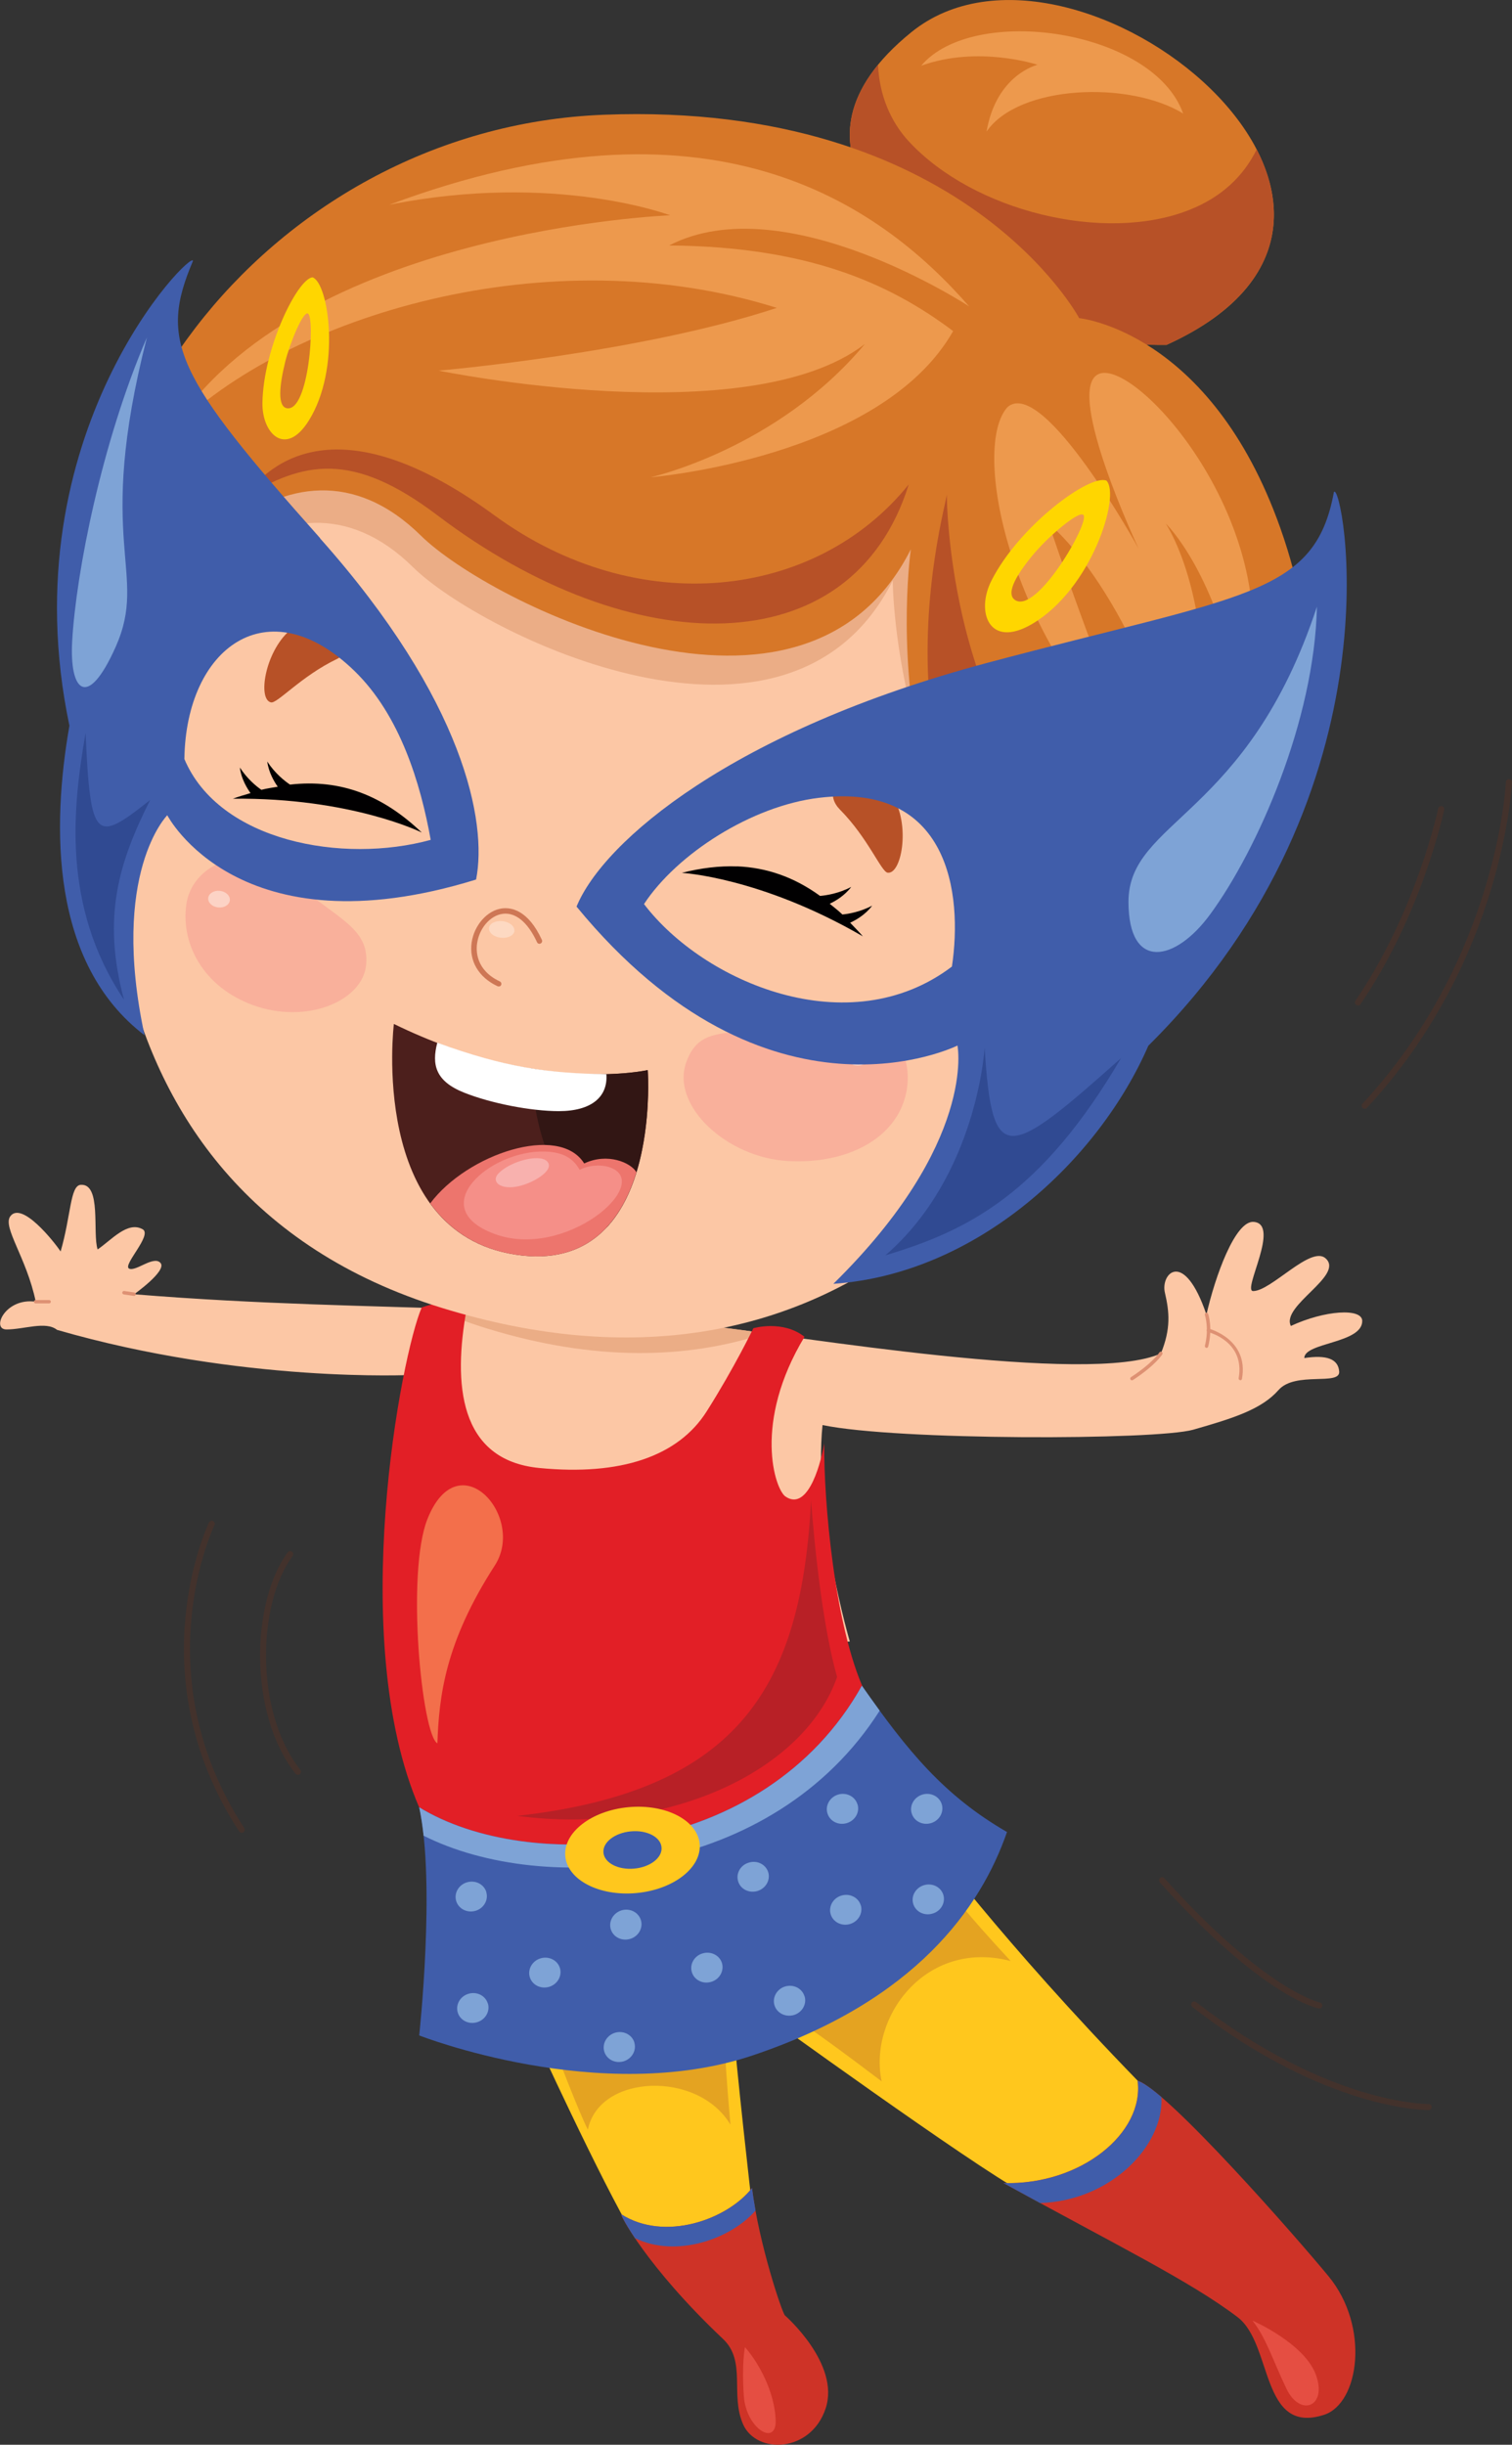 <?xml version="1.0" encoding="UTF-8"?>
<svg id="Layer_1" xmlns="http://www.w3.org/2000/svg" width="185.57" height="300" viewBox="0 0 185.57 300">
  <rect x="0" y="0" width="185.57" height="300" fill="#333333" stroke="none"/>
  <defs>
    <style>
      .cls-1 {
        fill: #ebad86;
      }

      .cls-2 {
        fill: #f8b1ae;
      }

      .cls-3 {
        fill: #f36f4b;
      }

      .cls-4 {
        fill: #ed994d;
      }

      .cls-5 {
        fill: #e54e42;
      }

      .cls-6 {
        fill: #fff;
      }

      .cls-7 {
        fill: #fcc7a5;
      }

      .cls-8 {
        fill: #b75127;
      }

      .cls-9 {
        fill: #321614;
      }

      .cls-10 {
        fill: #ed756d;
      }

      .cls-11 {
        fill: #d77728;
      }

      .cls-12 {
        fill: #ce7755;
      }

      .cls-13 {
        fill: #43322c;
      }

      .cls-14 {
        fill: #ffd600;
      }

      .cls-15 {
        fill: #ffc71d;
      }

      .cls-16 {
        fill: #de9173;
      }

      .cls-17 {
        fill: #b82026;
      }

      .cls-18 {
        fill: #f9b09b;
      }

      .cls-19 {
        fill: #fdd9c2;
      }

      .cls-20 {
        fill: #405daa;
      }

      .cls-21 {
        fill: #e21f26;
      }

      .cls-22 {
        fill: #7ea3d6;
      }

      .cls-23 {
        fill: #ce3327;
      }

      .cls-24 {
        fill: #fcd3c5;
      }

      .cls-25 {
        fill: #e4a321;
      }

      .cls-26 {
        fill: #304a92;
      }

      .cls-27 {
        fill: #010001;
      }

      .cls-28 {
        fill: #4c1f1c;
      }

      .cls-29 {
        fill: #f58f88;
      }
    </style>
  </defs>
  <g>
    <g>
      <path class="cls-15" d="M93.15,246.73s26.48,19.18,32.27,22.22c15.21,2.44,15.94-8.07,14.21-13.62-16.64-17.12-26.08-29.91-26.08-29.91l-20.4,21.31Z"/>
      <path class="cls-25" d="M98.01,248.11c.46,0,6.39,4.41,10.2,7.3-1.67-7.76,5.33-17.51,15.83-14.77-5.78-6.24-7.15-8.22-7.15-8.22l-18.87,15.68Z"/>
    </g>
    <g>
      <path class="cls-15" d="M65.45,249.47s8.24,18.07,12.49,25.17c9.73,1.92,14.3-4.46,14.3-4.46,0,0-1.83-15.83-2.44-23.75-8.52-2.74-24.35,3.04-24.35,3.04Z"/>
      <path class="cls-25" d="M68.34,252.06s2.59,6.85,3.81,9.28c1.36-6.85,13.54-7.31,17.5-.61-.61-6.85-.76-10.65-.76-10.65l-20.54,1.98Z"/>
    </g>
    <path class="cls-7" d="M16.45,158.82c15.52,1.27,29.52,1.42,40.83,1.84,11.31.42,19.82.96,30.31,2.13,9.7,1.08,46.2,7.29,54.89,3.29,1.24-3.03,1.04-5.1.49-7.45-.56-2.35,2.34-5.45,5.1,2.69,1.05-4.66,3.53-11.57,5.8-11.38,3.35.27-1.45,8.49-.07,8.49,2.22,0,7.1-5.65,8.9-4.01,2.33,2.11-5.52,5.8-4.27,8.29,4.14-1.93,8.76-2.23,8.76-.61,0,2.77-7.11,2.62-7.11,4.55,2.76-.42,4.16.11,4.28,1.65.14,1.79-5.39-.07-7.45,2.28-2.07,2.35-5.49,3.44-10.46,4.86-4.55,1.29-36.39,1.34-45.5-.57-1.15,11.4,3.35,26.56,3.35,26.56l-54.68,4.18.99-36.89s-20.88,1.05-43.61-5.53c-1.38-1.11-4.04-.05-6.2-.05-1.93,0-.14-3.95,3.59-3.4-1.12-5.4-4.1-9.14-3.13-10.48,1.39-1.91,5.35,3.07,6.18,4.31,1.29-4.44,1.16-8.09,2.47-8.18,2.57-.17,1.42,5.91,2.07,7.93,1.68-1.13,3.66-3.51,5.52-2.48,1.26.69-2.49,4.41-1.66,4.83.83.41,3.03-1.65,3.86-.69.83.96-3.24,3.84-3.24,3.84Z"/>
    <path class="cls-1" d="M53.13,160.52c1.41.05,2.8.09,4.15.13,11.31.42,19.82.96,30.31,2.13,1.52.16,3.72.46,6.37.83-9.61,3.19-21.01,3.47-34.22-.6-2.35-.72-4.55-1.56-6.6-2.49Z"/>
    <g>
      <path class="cls-21" d="M51.76,160.44c-2.49,5.66-9.25,40.63-.32,61.33,3.65,6.9,46.36,19.76,54.64-14.31-3.65-7.92-4.99-23.3-4.92-30.31-.6,3.3-2.21,8.24-4.76,6.49-1.29-.88-4.02-9.07,2.34-19.6-2.68-2.11-6.28-1.05-6.28-1.05,0,0-2.31,4.8-5.72,10.19-3.51,5.56-10.6,7.93-20.54,6.96-9.94-.96-10.59-10.41-8.93-19.49-1.7-1.69-5.51-.21-5.51-.21Z"/>
      <path class="cls-3" d="M60.73,192.1c3.86-6-4.45-15.27-8.26-5.72-2.65,6.61-.7,26.49,1.21,27.55.21-5.72.9-12.3,7.05-21.83Z"/>
      <path class="cls-17" d="M99.54,184.02s.92,13.85,3.2,21.76c-4.03,11.55-20.79,19.48-39.26,17.05,27.45-3.08,34.91-16.14,36.07-38.82Z"/>
    </g>
    <path class="cls-16" d="M138.93,169.38s.08-.01.11-.03c2.77-1.81,3.58-3.11,3.61-3.16.06-.1.03-.23-.07-.3-.1-.06-.23-.02-.29.07,0,.01-.8,1.28-3.48,3.03-.09.06-.13.2-.06.29.04.07.11.1.18.1Z"/>
    <path class="cls-16" d="M148.07,165.41c.09,0,.18-.07.21-.16.58-2.3.02-3.95,0-4.01-.04-.12-.16-.17-.27-.14-.11.05-.17.16-.13.27,0,.02.54,1.6,0,3.77-.02.11.04.22.16.26.02,0,.03,0,.05,0Z"/>
    <path class="cls-16" d="M152.22,169.38c.1,0,.19-.07.21-.18.87-4.86-4.01-6.14-4.06-6.16-.11-.03-.22.05-.26.16-.03.11.04.23.16.26.18.04,4.55,1.19,3.75,5.66-.02.12.06.22.17.24.01,0,.03,0,.04,0Z"/>
    <path class="cls-16" d="M4.37,159.94h1.66c.12,0,.21-.09.21-.21,0-.11-.09-.2-.21-.2h-1.66c-.12,0-.21.09-.21.2,0,.12.09.21.21.21Z"/>
    <path class="cls-16" d="M16.45,159.03c.1,0,.19-.08.21-.19.02-.11-.06-.22-.18-.24l-1.23-.18c-.12-.02-.22.06-.24.18-.02.12.07.22.18.24l1.24.18s.01,0,.03,0Z"/>
    <g>
      <path class="cls-23" d="M139.62,255.33c3.63,1.12,19.53,19.25,23.43,23.99,5.11,6.2,3.77,15.62-.56,17.01-7.81,2.51-6.26-8.69-10.6-11.99-5.84-4.44-15.06-8.93-28.73-16.46,9.48.28,17.29-6.13,16.46-12.55Z"/>
      <path class="cls-20" d="M142.55,257.34c.28,6.02-6.25,12.73-14.9,13-1.44-.78-2.93-1.6-4.48-2.45,9.48.28,17.29-6.13,16.46-12.55.64.2,1.66.93,2.93,2.01Z"/>
      <path class="cls-5" d="M153.71,284.76c1.67,2.09,2.51,4.89,4.18,8.37,1.67,3.49,5.02,2.24,3.63-1.67-1.39-3.91-7.81-6.7-7.81-6.7Z"/>
    </g>
    <g>
      <path class="cls-23" d="M96.35,284.14s6.8,5.94,4.98,11.41c-1.82,5.47-8.49,5.62-10.12,1.96-1.63-3.66.44-7.75-2.48-10.5-9.41-8.89-12.81-15.51-12.45-15.27,5.3,3.35,12.94.66,16.01-3.24.84,6.8,3.7,15.33,4.06,15.65Z"/>
      <path class="cls-20" d="M77.93,274.64c-1.29-1.92-1.79-3-1.64-2.9,5.3,3.35,12.94.66,16.01-3.24.11.9.26,1.83.43,2.76-3.05,3.5-9.72,5.85-14.79,3.39Z"/>
      <path class="cls-5" d="M91.43,288.02s-.42,1.95-.14,5.99c.28,4.05,4.05,6.28,3.91,2.93-.14-3.34-1.95-6.84-3.77-8.92Z"/>
    </g>
    <g>
      <path class="cls-20" d="M105.78,206.86c5.65,8.07,10.1,13.49,17.81,17.95-3.24,9.34-11.26,20.7-31.15,27.39-18.75,6.32-40.99-2.43-40.99-2.43,0,0,2.03-18.66,0-28,13.39,8.21,42.31,6.54,54.33-14.92Z"/>
      <path class="cls-22" d="M59.68,232.18c.29.97-.3,2-1.32,2.3s-2.08-.24-2.37-1.2c-.29-.97.3-2,1.33-2.3,1.02-.3,2.08.23,2.37,1.2Z"/>
      <path class="cls-22" d="M59.88,245.85c.29.97-.31,2-1.33,2.3-1.02.31-2.08-.23-2.37-1.19-.29-.97.3-2,1.32-2.3,1.02-.31,2.08.23,2.37,1.19Z"/>
      <path class="cls-22" d="M68.72,241.51c.29.97-.31,2-1.33,2.3-1.02.3-2.08-.23-2.37-1.2-.29-.96.31-2,1.33-2.3,1.02-.3,2.08.23,2.37,1.2Z"/>
      <path class="cls-22" d="M77.85,250.65c.29.97-.3,1.99-1.32,2.3-1.03.3-2.08-.24-2.37-1.21-.28-.97.31-1.99,1.33-2.3,1.02-.3,2.08.24,2.37,1.2Z"/>
      <path class="cls-22" d="M78.66,235.63c.29.97-.31,2-1.33,2.3-1.02.3-2.08-.23-2.37-1.2-.29-.97.31-2,1.33-2.31,1.02-.3,2.08.24,2.37,1.21Z"/>
      <path class="cls-22" d="M94.29,229.75c.28.97-.31,1.99-1.33,2.3-1.03.3-2.09-.23-2.37-1.2-.29-.97.3-2,1.33-2.29,1.02-.31,2.08.23,2.37,1.2Z"/>
      <path class="cls-22" d="M98.75,244.97c.29.97-.31,2-1.33,2.3-1.02.29-2.08-.24-2.37-1.21-.29-.96.31-2,1.32-2.3,1.02-.3,2.08.24,2.37,1.21Z"/>
      <path class="cls-22" d="M105.25,221.42c.29.97-.31,2-1.33,2.3-1.02.3-2.08-.23-2.37-1.21-.29-.96.3-1.99,1.32-2.3,1.02-.3,2.08.24,2.37,1.21Z"/>
      <path class="cls-22" d="M115.78,232.53c.28.97-.31,2-1.33,2.29-1.02.31-2.08-.23-2.37-1.2-.29-.96.31-1.99,1.33-2.29,1.02-.3,2.08.23,2.37,1.2Z"/>
      <path class="cls-22" d="M88.61,240.9c.28.97-.31,2-1.33,2.3-1.02.31-2.09-.24-2.37-1.2-.29-.97.3-2,1.33-2.3,1.02-.3,2.08.24,2.37,1.2Z"/>
      <path class="cls-22" d="M105.65,233.8c.28.97-.31,2-1.33,2.3-1.02.3-2.08-.23-2.37-1.2-.29-.96.31-2,1.32-2.29,1.02-.31,2.08.23,2.37,1.19Z"/>
      <path class="cls-22" d="M115.59,221.42c.28.97-.31,2-1.33,2.3-1.02.3-2.08-.23-2.37-1.21-.29-.96.3-1.99,1.33-2.3,1.02-.3,2.08.24,2.37,1.21Z"/>
      <path class="cls-22" d="M107.96,209.91c-.71-.97-1.43-1.99-2.18-3.05-12.02,21.46-40.94,23.13-54.33,14.92.23,1.05.4,2.22.54,3.48,14.78,7.46,42.89,5.23,55.98-15.35Z"/>
      <g>
        <path class="cls-15" d="M85.87,226.26c.27,2.92-3.21,5.62-7.76,6.04-4.55.42-8.46-1.6-8.73-4.51-.27-2.92,3.21-5.61,7.76-6.03,4.56-.42,8.47,1.6,8.73,4.51Z"/>
        <path class="cls-20" d="M81.19,226.69c.12,1.26-1.38,2.43-3.35,2.61-1.97.18-3.66-.69-3.78-1.96-.11-1.26,1.39-2.43,3.36-2.61,1.97-.19,3.66.69,3.77,1.95Z"/>
      </g>
    </g>
    <g>
      <g>
        <g>
          <path class="cls-11" d="M112.98,29.84s-18.77-11.59-1.13-25.89c20.08-16.28,67.42,22.01,31.31,38.38-19.16.25-30.18-12.48-30.18-12.48Z"/>
          <path class="cls-8" d="M154.23,18.34c-1.57,3.21-4.25,5.85-8.34,7.45-10.33,4.05-26.38.17-34.35-8.44-2.18-2.35-3.61-5.58-3.78-9.39-10.14,12.4,5.22,21.88,5.22,21.88,0,0,11.03,12.73,30.18,12.48,13.74-6.23,15.39-15.63,11.07-23.99Z"/>
          <path class="cls-4" d="M113.05,8.07c6.45-7.65,28.48-4.46,32.16,5.86-6.64-4.06-20.2-3.52-24.13,2.22,1.21-7.03,6.26-8.2,6.26-8.2,0,0-7.27-2.42-14.3.12Z"/>
        </g>
        <g>
          <g>
            <g>
              <path class="cls-7" d="M17.48,77c-6.66,16.96-10.66,68.89,36.77,83.5,47.17,14.53,75.1-17.18,84.12-50.03,10.85-39.63-19.27-66.26-47.17-71.7-43.57-8.49-64.81,15.51-73.72,38.22Z"/>
              <path class="cls-1" d="M17.48,77c8.91-22.71,30.15-46.71,73.72-38.22,27.9,5.44,58.02,32.07,47.17,71.7-1.18,4.26-2.67,8.5-4.48,12.63-24.32-18.98-24.32-51.87-24.32-51.87-12.82,25.48-50.8,6.34-58.87-1.63-16.01-15.79-34.07,6.2-36.08,21.89-.21.41-.42.76-.65,1.13.69-6.4,2.03-11.88,3.5-15.63Z"/>
              <path class="cls-18" d="M44.94,118.35c-.35,4.32-6.86,7.22-13.27,5.2-6.41-2.02-9.54-7.47-8.8-12.59.67-4.67,6.82-8.1,12.94-2.94,5.72,4.84,9.5,5.85,9.13,10.33Z"/>
              <path class="cls-24" d="M28.21,110.49c-.07.56-.72.95-1.45.86-.73-.08-1.27-.61-1.2-1.17.07-.56.71-.95,1.44-.86.73.08,1.27.61,1.21,1.17Z"/>
              <path class="cls-19" d="M63.14,114.24c-.07.56-.83.93-1.69.83-.86-.1-1.5-.64-1.43-1.2.06-.56.81-.93,1.67-.83.86.1,1.5.63,1.44,1.2Z"/>
              <path class="cls-18" d="M111.32,133.57c-.9,5.85-6.96,9.33-14.66,8.9-7.43-.42-14.34-6.77-12.44-12.1,1.82-5.07,5.66-2.82,14.53-5.03,8.59-2.14,13.44,2.38,12.56,8.23Z"/>
              <path class="cls-24" d="M106.42,129.98c-.08.54-.71.88-1.4.77-.69-.1-1.18-.62-1.1-1.16.08-.53.71-.88,1.4-.77.69.11,1.18.63,1.11,1.16Z"/>
              <path class="cls-8" d="M35.54,77.39c5.37-4.72,9.93,1.48,5.82,3.47-4.41,2.12-7.34,5.51-8.1,5.33-1.66-.34-.74-6.15,2.27-8.8Z"/>
              <path class="cls-8" d="M109.74,98.03c-3.49-6.24-9.85-1.92-6.65,1.32,3.45,3.48,5.07,7.64,5.85,7.74,1.68.22,2.75-5.55.8-9.06Z"/>
            </g>
            <g>
              <path class="cls-28" d="M48.34,125.65s-3.13,25.57,14.95,28.31c18.08,2.75,16.21-22.65,16.21-22.65,0,0-13.32,3.07-31.16-5.66Z"/>
              <path class="cls-9" d="M65.15,131.12c.35,6.34,2.19,15.35,9.33,19.47,5.96-6.43,5.02-19.28,5.02-19.28,0,0-5.59,1.27-14.35-.19Z"/>
              <path class="cls-10" d="M52.8,147.67c2.27,3.12,5.6,5.55,10.49,6.29,8.94,1.36,13-4.18,14.82-10.11-.66-1.17-3.54-2.44-6.41-1.08-3.08-4.93-14.38-1.16-18.9,4.9Z"/>
              <path class="cls-29" d="M75.01,143.31c-1.38-.56-3.11-.2-3.86.25-.6-1.03-1.58-2.19-4.29-2.25-6.69-.21-14.81,6.87-6.22,10.09,8.7,3.26,19.46-6.04,14.37-8.09Z"/>
              <path class="cls-2" d="M61.19,143.98c1.4-1.45,4.91-2.41,5.91-1.51,1.19,1.08-1.84,2.87-3.85,3.17-2.04.3-2.97-.74-2.06-1.66Z"/>
              <path class="cls-6" d="M53.67,127.95c-.7,2.68-.25,4.73,3.32,6.14,3.32,1.32,8.21,2.26,11.59,2.26,4.05,0,6.05-1.78,5.84-4.54-6.9-.08-12.43-.8-20.75-3.86Z"/>
            </g>
            <path class="cls-12" d="M61.3,121.03c-.07.03-.16.02-.24-.01-2.32-1.09-3.51-3.1-3.17-5.39.32-2.11,1.9-3.9,3.68-4.15,1.11-.16,3.23.13,4.94,3.86.07.17,0,.36-.16.44-.19.09-.37,0-.44-.16-1.14-2.47-2.65-3.7-4.23-3.48-1.52.21-2.85,1.76-3.12,3.6-.15.95-.15,3.31,2.78,4.69.17.08.24.28.16.45-.04.08-.11.14-.2.17Z"/>
            <path class="cls-27" d="M90.45,106.32c-2.16-.08-4.4.19-6.77.79,0,0,9.65.51,22.22,7.79-.52-.61-1.04-1.12-1.56-1.67.63-.29,1.85-.95,2.7-2.09-1.44.74-2.82,1-3.65,1.08-.51-.49-1.04-.89-1.56-1.32.66-.31,1.82-.97,2.64-2.06-1.56.81-3.04,1.03-3.82,1.1-3.21-2.33-6.58-3.48-10.2-3.63h0Z"/>
            <path class="cls-27" d="M30.76,97.34c-.41-.57-1.15-1.74-1.32-3.15.89,1.36,1.96,2.26,2.64,2.73.69-.18,1.35-.26,2.01-.38-.42-.59-1.11-1.73-1.29-3.09.96,1.47,2.14,2.39,2.79,2.83,6.29-.71,11.43,1.36,16.17,5.88,0,0-8.66-4.3-23.18-4.15.76-.28,1.46-.47,2.18-.69Z"/>
          </g>
          <g>
            <path class="cls-11" d="M74.15,14.08c44.1-1.69,58.3,24.96,58.3,24.96,0,0,16.1,1.54,24.68,25.74,9.95,28.08-3.77,46.62-16.74,63.92-35.29-15.35-28.6-61.3-28.6-61.3-13.1,26.02-51.87,6.47-60.12-1.66-16.34-16.12-34.79,6.33-36.83,22.36C2.39,57.49,31.93,15.69,74.15,14.08Z"/>
            <path class="cls-4" d="M134.69,45.97c4.53-2.65,24.6,19.91,17.64,40.24-2.97-16.04-9.26-21.97-9.26-21.97,0,0,7.79,11.44,3.11,34.68-6.74-26.47-17.44-34.62-17.44-34.62,0,0,6.37,19.26,11.44,29.59-16.69-16.18-20.94-39.14-16.52-43.94,4.42-3.8,16.09,17.38,16.09,17.38,0,0-8.97-19.06-5.06-21.36Z"/>
            <path class="cls-4" d="M118.98,37.64c-11.29-12.95-31.99-27.14-71.21-12.51,20.35-4.06,34.47,1.29,34.47,1.29,0,0-45.79,1.78-61.29,26.6,14.26-14.39,46.45-24.03,74.39-15.24-16.85,5.57-41.5,7.7-41.5,7.7,0,0,37.95,7.81,52.31-3.27-10.76,12.9-26.3,16.36-26.3,16.36,0,0,28.26-2.33,37.13-17.94-8-6.03-18.11-10.37-34.85-10.51,14.25-7.37,36.86,7.51,36.86,7.51Z"/>
            <path class="cls-8" d="M116.21,60.58c.1,1.3-13.44,44.97,23.18,64.91,13.16-14.7,15.81-30.74,15.81-30.74,0,0-6.05,16.54-14.38,12.77-24.72-11.19-24.62-46.94-24.62-46.94Z"/>
            <path class="cls-8" d="M111.51,59.47c-11.36,14.1-33.21,16.65-50.81,3.78-17.6-12.87-26.63-7.88-30.76-2.18,7.23-4.39,13.22-5.81,23.75,2.17,23.79,18.02,50.85,18.57,57.83-3.76Z"/>
          </g>
          <path class="cls-14" d="M126.62,76.6c7.37-4.29,10.93-15.79,9.18-17.62-2.02-.84-10.66,5.47-14.11,12.25-1.96,3.84-.31,8.41,4.93,5.37ZM127.14,67.67c1.67-1.94,5.33-5.08,5.84-4.47.78.91-5.78,12.28-8.43,10.41-1.19-.84.36-3.35,2.58-5.94Z"/>
          <path class="cls-14" d="M37.9,51.61c3.99-6.38,2.45-16.86.46-17.58-1.84.17-6.04,8.66-6.15,15.39-.07,3.81,2.86,6.73,5.69,2.19ZM35.01,44.38c.55-2.21,2.16-6.17,2.77-5.91.92.4.15,12.01-2.54,11.63-1.21-.17-.96-2.78-.23-5.72Z"/>
        </g>
      </g>
      <g>
        <path class="cls-20" d="M163.71,60.39c-2.33,12.77-11.21,12.61-42.47,20.93-31.26,8.32-47.19,21.89-50.48,29.93,23.54,28.66,46.75,17.05,46.75,17.05,0,0,2.42,11.89-15.23,29.24,17.66-1.22,32.57-15.22,38.66-29.22,31.65-31.35,23.74-69.7,22.77-67.93ZM116.83,118.61c-12.66,9.59-30.5,1.91-37.79-7.67,4.03-6.14,13.19-12.05,21.49-13.04,15.91-1.92,17.65,11.7,16.3,20.72Z"/>
        <path class="cls-22" d="M161.63,74.44c-8.52,25.88-23.13,26.18-23.13,36.22,0,8.53,5.76,7.39,10.04,1.52,5.79-7.91,12.79-23.74,13.09-37.75Z"/>
        <path class="cls-26" d="M120.84,128.62s-.91,15.68-12.17,25.42c10.2-3.04,19.18-7.61,28.92-24.2-14,12.48-15.83,13.39-16.74-1.22Z"/>
      </g>
      <g>
        <path class="cls-20" d="M39.29,66.04c-17.72-19.89-19.8-24.18-15.61-34.01.13-1.66-22.7,21.11-15.16,57.02-2.17,12.39-2.36,29.15,9.22,37.99-4.27-19.93,2.79-27,2.79-27,0,0,8.72,16.92,37.9,7.89,1.39-7.02-1.44-21.98-19.16-41.88ZM22.63,93.11c.2-13.59,10.23-21.14,20.9-10.75,5.56,5.41,8.09,13.77,9.33,20.7-10.79,2.97-25.98.21-30.24-9.94Z"/>
        <path class="cls-22" d="M18.03,41.41c-6.5,25.43.25,28.76-3.82,37.94-3.46,7.79-5.71,5.54-5.35-.71.49-8.45,3.63-24.37,9.17-37.23Z"/>
        <path class="cls-26" d="M18.42,98.18c-3.81,7.61-5.94,14.3-3.2,24.5-7.76-11.57-6.24-23.9-4.72-32.72.61,13.24,1.21,13.55,7.91,8.22Z"/>
      </g>
    </g>
  </g>
  <g>
    <path class="cls-13" d="M36.71,217.77c-.15.06-.33.02-.44-.11-5.85-7.43-5.42-21.14-.96-27.17.12-.17.36-.2.52-.08.17.12.21.36.08.53-4.3,5.81-4.71,19.06.95,26.24.13.16.1.41-.07.54-.03.02-.06.04-.09.05Z"/>
    <path class="cls-13" d="M29.81,224.87c-.17.07-.36.02-.46-.14-12.59-19.28-3.79-37.72-3.7-37.9.09-.19.32-.27.5-.17.19.09.27.32.17.5-.09.19-8.7,18.26,3.66,37.16.11.17.06.41-.11.52-.03.02-.04.03-.07.03Z"/>
    <path class="cls-13" d="M146.25,246.18c-.08-.13-.07-.3.02-.43.13-.17.36-.2.53-.07,16.29,12.63,28.4,12.5,28.52,12.5.21,0,.38.16.39.37,0,.21-.16.37-.37.38-.12,0-12.48.16-29-12.65-.04-.02-.07-.06-.09-.1Z"/>
    <path class="cls-13" d="M142.31,230.93c-.09-.16-.07-.35.07-.48.15-.14.39-.13.53.03,12.37,13.78,19.01,15.23,19.08,15.25.2.04.34.23.29.44-.04.21-.24.34-.44.29-.27-.05-6.92-1.45-19.5-15.48-.02-.02-.03-.04-.04-.05Z"/>
    <path class="cls-13" d="M166.48,123.34s-.01,0-.02-.01c-.18-.12-.22-.35-.1-.53,7.52-11.06,10.12-23.46,10.15-23.58.04-.21.24-.34.45-.3.2.04.34.24.29.45-.03.12-2.65,12.66-10.27,23.85-.11.17-.33.21-.5.11Z"/>
    <path class="cls-13" d="M167.31,136.01s-.06-.03-.07-.05c-.15-.14-.16-.38-.02-.53,16.57-17.83,17.59-39.26,17.6-39.47,0-.2.18-.37.39-.36.21,0,.37.18.36.39-.01.22-1.04,21.92-17.8,39.95-.12.13-.32.16-.46.07Z"/>
  </g>
</svg>